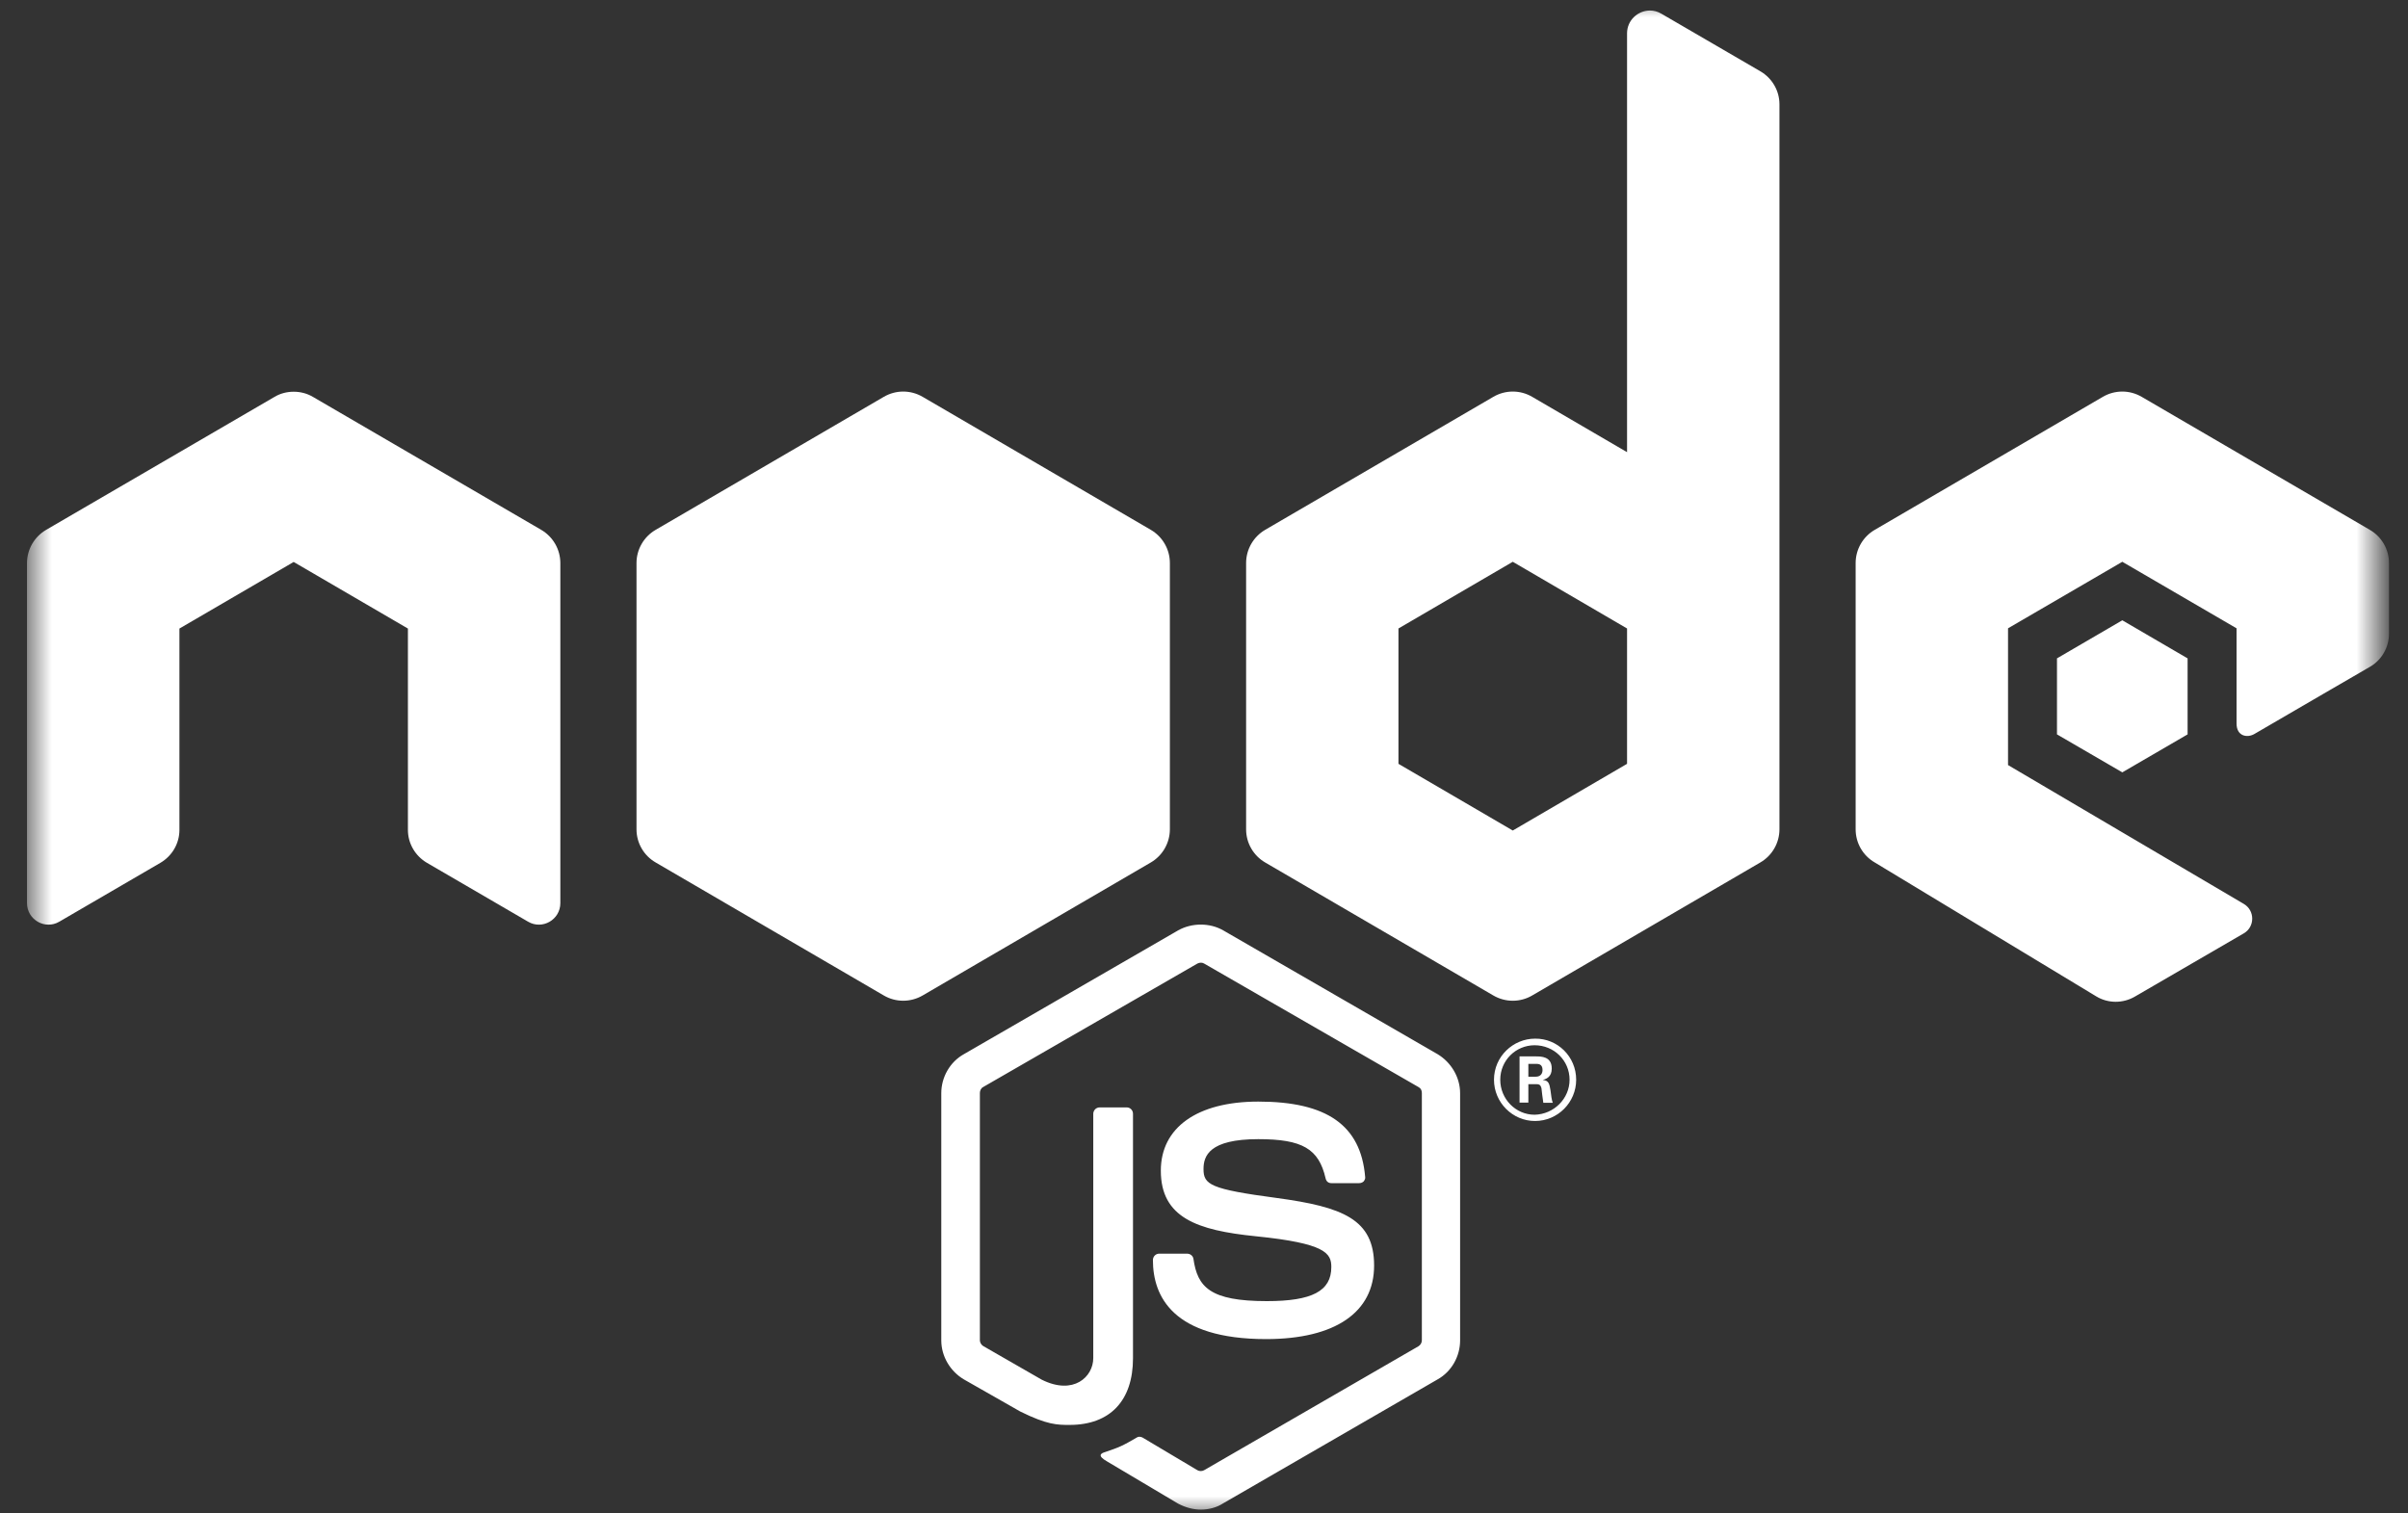 <svg width="70" height="44" viewBox="0 0 70 44" fill="none" xmlns="http://www.w3.org/2000/svg">
<rect x="0" y="0" width="70" height="44" fill="#333333" stroke="none"/>
<mask id="mask0_2397_5931" style="mask-type:luminance" maskUnits="userSpaceOnUse" x="0" y="0" width="70" height="44">
<path d="M0.785 0H69.212V44H0.785V0Z" fill="white"/>
</mask>
<g mask="url(#mask0_2397_5931)">
<path d="M47.965 0.306C47.616 0.306 47.298 0.584 47.298 0.971V13.146L44.538 11.536C44.366 11.435 44.171 11.384 43.976 11.384C43.782 11.384 43.587 11.435 43.413 11.536L36.78 15.403C36.437 15.603 36.224 15.972 36.224 16.369V24.111C36.224 24.51 36.437 24.877 36.78 25.076L43.413 28.943C43.587 29.044 43.782 29.095 43.976 29.095C44.171 29.095 44.366 29.044 44.538 28.943L51.17 25.076C51.516 24.877 51.728 24.507 51.728 24.111V3.031C51.728 2.636 51.516 2.275 51.177 2.075L48.293 0.397C48.185 0.334 48.074 0.306 47.965 0.306ZM26.256 11.384C26.061 11.384 25.869 11.435 25.694 11.536L19.062 15.403C18.716 15.603 18.503 15.972 18.503 16.369V24.111C18.503 24.51 18.716 24.877 19.062 25.076L25.694 28.943C26.041 29.145 26.47 29.145 26.819 28.943L33.452 25.076C33.795 24.877 34.008 24.507 34.008 24.111V16.369C34.008 15.969 33.795 15.603 33.452 15.403L26.819 11.536C26.645 11.435 26.45 11.384 26.256 11.384ZM61.695 11.384C61.5 11.384 61.305 11.435 61.131 11.536L54.501 15.403C54.155 15.603 53.943 15.972 53.943 16.369V24.111C53.943 24.51 54.155 24.877 54.501 25.076L60.934 28.966C61.278 29.176 61.712 29.178 62.061 28.974L65.226 27.136C65.552 26.947 65.554 26.471 65.226 26.279L58.373 22.243V18.267L61.695 16.333L65.016 18.267V21.035C65.016 21.406 65.327 21.462 65.537 21.338C66.373 20.848 68.898 19.384 68.898 19.384C69.237 19.187 69.447 18.82 69.447 18.426V16.369C69.447 15.969 69.234 15.603 68.888 15.403L62.256 11.536C62.081 11.435 61.889 11.384 61.695 11.384ZM8.537 11.389C8.343 11.389 8.148 11.437 7.976 11.541L1.344 15.403C0.997 15.605 0.785 15.974 0.785 16.371V26.256C0.785 26.739 1.308 27.04 1.723 26.797L4.665 25.084C5.004 24.884 5.216 24.523 5.216 24.128V18.274L8.537 16.338L11.858 18.274V24.128C11.858 24.523 12.071 24.884 12.409 25.084L15.352 26.797C15.766 27.04 16.289 26.739 16.289 26.256V16.371C16.289 15.974 16.077 15.605 15.731 15.403L9.101 11.541C8.926 11.437 8.732 11.389 8.537 11.389ZM43.976 16.333L47.298 18.272V22.207L43.976 24.146L40.653 22.207V18.272L43.976 16.333ZM61.695 18.034L59.796 19.141V21.351L61.695 22.455L63.593 21.351V19.141L61.695 18.034ZM34.907 26.881C34.68 26.881 34.45 26.936 34.25 27.048L28.022 30.647C27.613 30.874 27.363 31.319 27.363 31.782V38.97C27.363 39.433 27.623 39.87 28.022 40.105L29.66 41.038C30.446 41.427 30.737 41.427 31.093 41.427C32.266 41.427 32.936 40.727 32.936 39.486V32.383C32.936 32.275 32.852 32.196 32.754 32.196H31.968C31.859 32.196 31.781 32.285 31.781 32.383V39.486C31.781 40.024 31.212 40.575 30.285 40.113L28.578 39.132C28.525 39.097 28.485 39.031 28.485 38.968V31.777C28.485 31.713 28.515 31.638 28.578 31.605L34.809 28.013C34.874 27.98 34.95 27.98 35.003 28.013L41.236 31.605C41.302 31.638 41.333 31.701 41.333 31.777V38.968C41.333 39.041 41.289 39.107 41.236 39.139L35.003 42.744C34.948 42.777 34.862 42.777 34.809 42.744L33.216 41.796C33.176 41.773 33.108 41.761 33.065 41.783C32.625 42.041 32.536 42.077 32.127 42.216C32.018 42.248 31.872 42.314 32.183 42.489L34.25 43.717C34.458 43.826 34.682 43.889 34.907 43.889C35.145 43.889 35.375 43.826 35.557 43.707L41.788 40.105C42.197 39.878 42.445 39.433 42.445 38.97V31.782C42.445 31.319 42.184 30.884 41.788 30.647L35.557 27.048C35.362 26.936 35.135 26.881 34.907 26.881ZM44.623 30.197C43.989 30.197 43.43 30.713 43.43 31.392C43.43 32.05 43.966 32.591 44.623 32.591C45.283 32.591 45.819 32.05 45.819 31.392C45.819 30.713 45.27 30.187 44.623 30.197ZM44.611 30.389C45.174 30.389 45.627 30.831 45.627 31.392C45.627 31.941 45.172 32.396 44.611 32.409C44.06 32.409 43.612 31.951 43.612 31.392C43.612 30.831 44.062 30.389 44.611 30.389ZM44.173 30.713V32.057H44.429V31.521H44.669C44.765 31.521 44.788 31.562 44.81 31.638C44.81 31.65 44.851 31.999 44.864 32.062H45.139C45.109 31.999 45.086 31.815 45.073 31.703C45.043 31.532 45.033 31.41 44.848 31.4C44.947 31.367 45.109 31.314 45.109 31.067C45.109 30.71 44.798 30.713 44.639 30.713H44.173ZM44.429 30.93H44.646C44.712 30.93 44.841 30.927 44.841 31.109C44.841 31.185 44.808 31.307 44.633 31.304H44.429V30.93ZM36.578 32.027C34.799 32.027 33.745 32.785 33.745 34.034C33.745 35.404 34.801 35.77 36.505 35.942C38.542 36.147 38.701 36.44 38.701 36.837C38.701 37.537 38.14 37.828 36.826 37.828C35.175 37.828 34.811 37.421 34.693 36.599C34.68 36.513 34.604 36.448 34.505 36.448H33.697C33.601 36.448 33.515 36.526 33.515 36.635C33.515 37.681 34.086 38.932 36.811 38.932C38.812 38.93 39.945 38.154 39.945 36.794C39.945 35.449 39.038 35.09 37.119 34.83C35.178 34.572 34.986 34.441 34.986 33.988C34.986 33.612 35.145 33.119 36.578 33.119C37.86 33.119 38.337 33.399 38.535 34.259C38.555 34.347 38.615 34.398 38.701 34.398H39.51C39.563 34.398 39.609 34.378 39.642 34.347C39.674 34.304 39.695 34.261 39.684 34.208C39.556 32.719 38.575 32.027 36.578 32.027Z" fill="white"/>
</g>
</svg>
